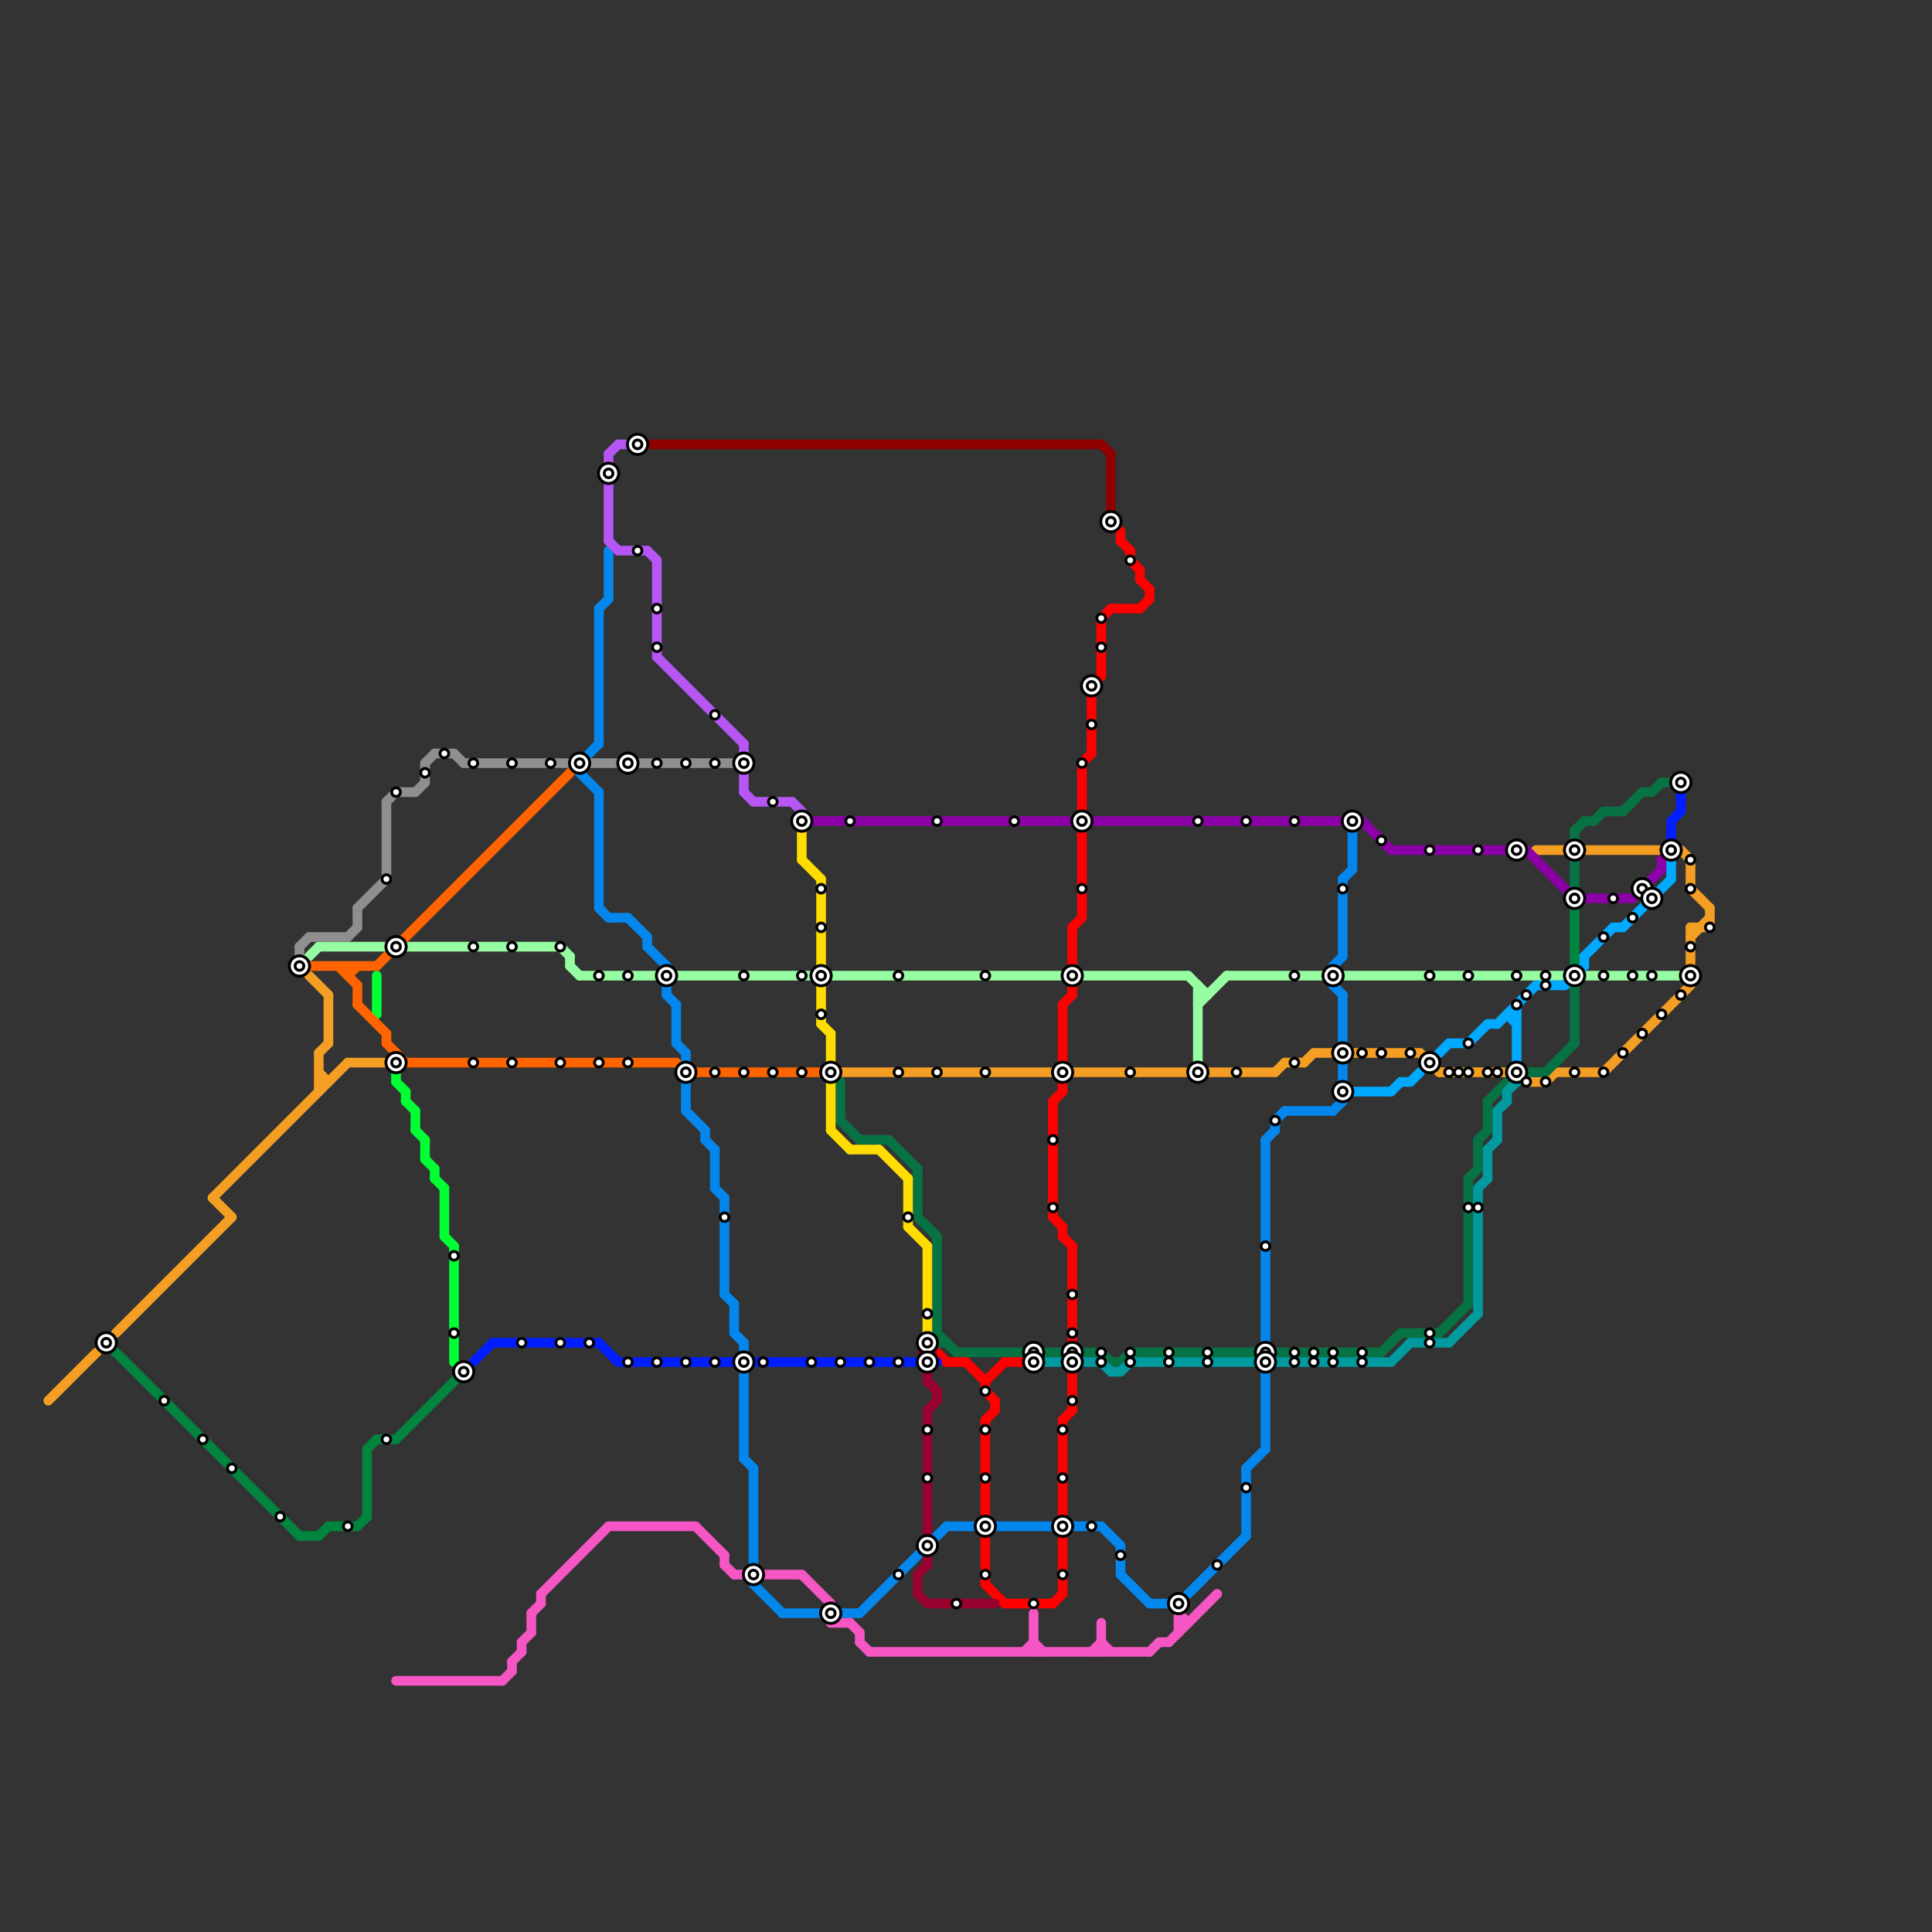 
<svg version="1.1" xmlns="http://www.w3.org/2000/svg" viewBox="0 0 200 200">
<rect x="0" y="0" width="200" height="200" fill="#333333" stroke="none"/>
<style>text { font: 1px Helvetica; font-weight: 600; white-space: pre; dominant-baseline: central; } line { stroke-width: 1; fill: none; stroke-linecap: round; stroke-linejoin: round; } .c0 { stroke: #f59e24 } .c1 { stroke: #96fda2 } .c2 { stroke: #077344 } .c3 { stroke: #ff0000 } .c4 { stroke: #0487ec } .c5 { stroke: #98002e } .c6 { stroke: #f556c3 } .c7 { stroke: #8f0000 } .c8 { stroke: #8c00a8 } .c9 { stroke: #009a9f } .c10 { stroke: #00853f } .c11 { stroke: #00aaff } .c12 { stroke: #001eff } .c13 { stroke: #00ff33 } .c14 { stroke: #8f8f8f } .c15 { stroke: #ff6400 } .c16 { stroke: #b656f5 } .c17 { stroke: #794400 } .c18 { stroke: #ffdd00 }</style><defs><g id="wm-xf"><circle r="1.2" fill="#000"/><circle r="0.9" fill="#fff"/><circle r="0.6" fill="#000"/><circle r="0.3" fill="#fff"/></g><g id="wm"><circle r="0.6" fill="#000"/><circle r="0.3" fill="#fff"/></g></defs><line class="c0" x1="175" y1="96" x2="175" y2="100"/><line class="c0" x1="166" y1="111" x2="175" y2="102"/><line class="c0" x1="175" y1="89" x2="175" y2="92"/><line class="c0" x1="132" y1="111" x2="133" y2="110"/><line class="c0" x1="135" y1="110" x2="136" y2="109"/><line class="c0" x1="175" y1="92" x2="177" y2="94"/><line class="c0" x1="133" y1="110" x2="135" y2="110"/><line class="c0" x1="33" y1="112" x2="34" y2="112"/><line class="c0" x1="36" y1="110" x2="40" y2="110"/><line class="c0" x1="87" y1="111" x2="109" y2="111"/><line class="c0" x1="12" y1="138" x2="24" y2="126"/><line class="c0" x1="175" y1="96" x2="177" y2="96"/><line class="c0" x1="32" y1="101" x2="34" y2="103"/><line class="c0" x1="22" y1="124" x2="36" y2="110"/><line class="c0" x1="175" y1="97" x2="177" y2="95"/><line class="c0" x1="111" y1="111" x2="132" y2="111"/><line class="c0" x1="33" y1="109" x2="33" y2="113"/><line class="c0" x1="34" y1="103" x2="34" y2="108"/><line class="c0" x1="147" y1="109" x2="149" y2="111"/><line class="c0" x1="174" y1="88" x2="175" y2="89"/><line class="c0" x1="160" y1="112" x2="161" y2="111"/><line class="c0" x1="158" y1="112" x2="160" y2="112"/><line class="c0" x1="161" y1="111" x2="166" y2="111"/><line class="c0" x1="33" y1="111" x2="34" y2="112"/><line class="c0" x1="22" y1="124" x2="24" y2="126"/><line class="c0" x1="5" y1="145" x2="10" y2="140"/><line class="c0" x1="149" y1="111" x2="156" y2="111"/><line class="c0" x1="159" y1="88" x2="172" y2="88"/><line class="c0" x1="177" y1="94" x2="177" y2="96"/><line class="c0" x1="33" y1="109" x2="34" y2="108"/><line class="c0" x1="136" y1="109" x2="147" y2="109"/><line class="c1" x1="124" y1="104" x2="127" y2="101"/><line class="c1" x1="42" y1="98" x2="58" y2="98"/><line class="c1" x1="58" y1="98" x2="59" y2="99"/><line class="c1" x1="164" y1="101" x2="175" y2="101"/><line class="c1" x1="124" y1="103" x2="125" y2="103"/><line class="c1" x1="123" y1="101" x2="125" y2="103"/><line class="c1" x1="32" y1="99" x2="33" y2="98"/><line class="c1" x1="59" y1="99" x2="59" y2="100"/><line class="c1" x1="33" y1="98" x2="40" y2="98"/><line class="c1" x1="60" y1="101" x2="68" y2="101"/><line class="c1" x1="124" y1="102" x2="124" y2="110"/><line class="c1" x1="127" y1="101" x2="137" y2="101"/><line class="c1" x1="139" y1="101" x2="162" y2="101"/><line class="c1" x1="70" y1="101" x2="123" y2="101"/><line class="c1" x1="59" y1="100" x2="60" y2="101"/><line class="c2" x1="172" y1="81" x2="174" y2="81"/><line class="c2" x1="95" y1="121" x2="95" y2="126"/><line class="c2" x1="92" y1="118" x2="95" y2="121"/><line class="c2" x1="114" y1="140" x2="115" y2="141"/><line class="c2" x1="115" y1="141" x2="116" y2="141"/><line class="c2" x1="145" y1="138" x2="149" y2="138"/><line class="c2" x1="166" y1="84" x2="168" y2="84"/><line class="c2" x1="132" y1="140" x2="143" y2="140"/><line class="c2" x1="171" y1="82" x2="172" y2="81"/><line class="c2" x1="164" y1="85" x2="165" y2="85"/><line class="c2" x1="117" y1="140" x2="130" y2="140"/><line class="c2" x1="87" y1="112" x2="87" y2="116"/><line class="c2" x1="163" y1="102" x2="163" y2="108"/><line class="c2" x1="170" y1="82" x2="171" y2="82"/><line class="c2" x1="149" y1="138" x2="152" y2="135"/><line class="c2" x1="152" y1="122" x2="152" y2="135"/><line class="c2" x1="158" y1="111" x2="160" y2="111"/><line class="c2" x1="153" y1="118" x2="154" y2="117"/><line class="c2" x1="89" y1="118" x2="92" y2="118"/><line class="c2" x1="99" y1="140" x2="110" y2="140"/><line class="c2" x1="112" y1="140" x2="114" y2="140"/><line class="c2" x1="96" y1="139" x2="97" y2="138"/><line class="c2" x1="165" y1="85" x2="166" y2="84"/><line class="c2" x1="154" y1="114" x2="156" y2="112"/><line class="c2" x1="87" y1="116" x2="89" y2="118"/><line class="c2" x1="97" y1="138" x2="99" y2="140"/><line class="c2" x1="163" y1="86" x2="163" y2="87"/><line class="c2" x1="152" y1="122" x2="153" y2="121"/><line class="c2" x1="143" y1="140" x2="145" y2="138"/><line class="c2" x1="168" y1="84" x2="170" y2="82"/><line class="c2" x1="153" y1="118" x2="153" y2="121"/><line class="c2" x1="96" y1="139" x2="98" y2="139"/><line class="c2" x1="97" y1="128" x2="97" y2="139"/><line class="c2" x1="116" y1="141" x2="117" y2="140"/><line class="c2" x1="154" y1="114" x2="154" y2="117"/><line class="c2" x1="160" y1="111" x2="163" y2="108"/><line class="c2" x1="95" y1="126" x2="97" y2="128"/><line class="c2" x1="163" y1="89" x2="163" y2="92"/><line class="c2" x1="163" y1="86" x2="164" y2="85"/><line class="c3" x1="102" y1="143" x2="102" y2="144"/><line class="c3" x1="104" y1="141" x2="107" y2="141"/><line class="c3" x1="110" y1="127" x2="110" y2="128"/><line class="c3" x1="111" y1="129" x2="111" y2="140"/><line class="c3" x1="102" y1="143" x2="104" y2="141"/><line class="c3" x1="118" y1="59" x2="118" y2="60"/><line class="c3" x1="97" y1="140" x2="98" y2="141"/><line class="c3" x1="109" y1="166" x2="110" y2="165"/><line class="c3" x1="102" y1="147" x2="102" y2="157"/><line class="c3" x1="110" y1="159" x2="110" y2="165"/><line class="c3" x1="102" y1="147" x2="103" y2="146"/><line class="c3" x1="110" y1="104" x2="111" y2="103"/><line class="c3" x1="102" y1="164" x2="104" y2="166"/><line class="c3" x1="111" y1="96" x2="112" y2="95"/><line class="c3" x1="103" y1="145" x2="103" y2="146"/><line class="c3" x1="112" y1="79" x2="112" y2="95"/><line class="c3" x1="112" y1="79" x2="113" y2="78"/><line class="c3" x1="115" y1="63" x2="118" y2="63"/><line class="c3" x1="117" y1="58" x2="118" y2="59"/><line class="c3" x1="116" y1="55" x2="116" y2="56"/><line class="c3" x1="111" y1="102" x2="111" y2="103"/><line class="c3" x1="109" y1="126" x2="110" y2="127"/><line class="c3" x1="109" y1="114" x2="110" y2="113"/><line class="c3" x1="110" y1="104" x2="110" y2="113"/><line class="c3" x1="113" y1="71" x2="114" y2="70"/><line class="c3" x1="113" y1="71" x2="113" y2="78"/><line class="c3" x1="114" y1="64" x2="115" y2="63"/><line class="c3" x1="109" y1="114" x2="109" y2="126"/><line class="c3" x1="104" y1="166" x2="109" y2="166"/><line class="c3" x1="118" y1="63" x2="119" y2="62"/><line class="c3" x1="111" y1="96" x2="111" y2="100"/><line class="c3" x1="110" y1="147" x2="111" y2="146"/><line class="c3" x1="111" y1="142" x2="111" y2="146"/><line class="c3" x1="117" y1="57" x2="117" y2="58"/><line class="c3" x1="102" y1="144" x2="103" y2="145"/><line class="c3" x1="110" y1="128" x2="111" y2="129"/><line class="c3" x1="114" y1="64" x2="114" y2="70"/><line class="c3" x1="110" y1="147" x2="110" y2="157"/><line class="c3" x1="118" y1="60" x2="119" y2="61"/><line class="c3" x1="98" y1="141" x2="100" y2="141"/><line class="c3" x1="100" y1="141" x2="102" y2="143"/><line class="c3" x1="102" y1="159" x2="102" y2="164"/><line class="c3" x1="119" y1="61" x2="119" y2="62"/><line class="c3" x1="116" y1="56" x2="117" y2="57"/><line class="c4" x1="75" y1="134" x2="76" y2="135"/><line class="c4" x1="63" y1="57" x2="63" y2="62"/><line class="c4" x1="62" y1="94" x2="63" y2="95"/><line class="c4" x1="132" y1="116" x2="132" y2="117"/><line class="c4" x1="139" y1="91" x2="139" y2="99"/><line class="c4" x1="63" y1="95" x2="65" y2="95"/><line class="c4" x1="77" y1="142" x2="77" y2="151"/><line class="c4" x1="138" y1="115" x2="139" y2="114"/><line class="c4" x1="119" y1="166" x2="121" y2="166"/><line class="c4" x1="139" y1="103" x2="139" y2="108"/><line class="c4" x1="131" y1="118" x2="132" y2="117"/><line class="c4" x1="65" y1="95" x2="67" y2="97"/><line class="c4" x1="78" y1="164" x2="81" y2="167"/><line class="c4" x1="62" y1="63" x2="62" y2="77"/><line class="c4" x1="61" y1="78" x2="62" y2="77"/><line class="c4" x1="76" y1="138" x2="77" y2="139"/><line class="c4" x1="71" y1="112" x2="71" y2="115"/><line class="c4" x1="81" y1="167" x2="89" y2="167"/><line class="c4" x1="62" y1="82" x2="62" y2="94"/><line class="c4" x1="116" y1="163" x2="119" y2="166"/><line class="c4" x1="70" y1="104" x2="70" y2="108"/><line class="c4" x1="89" y1="167" x2="98" y2="158"/><line class="c4" x1="132" y1="116" x2="133" y2="115"/><line class="c4" x1="77" y1="139" x2="77" y2="140"/><line class="c4" x1="70" y1="108" x2="71" y2="109"/><line class="c4" x1="67" y1="97" x2="67" y2="98"/><line class="c4" x1="71" y1="109" x2="71" y2="110"/><line class="c4" x1="98" y1="158" x2="114" y2="158"/><line class="c4" x1="138" y1="102" x2="139" y2="103"/><line class="c4" x1="133" y1="115" x2="138" y2="115"/><line class="c4" x1="138" y1="100" x2="138" y2="102"/><line class="c4" x1="67" y1="98" x2="69" y2="100"/><line class="c4" x1="73" y1="118" x2="74" y2="119"/><line class="c4" x1="77" y1="151" x2="78" y2="152"/><line class="c4" x1="62" y1="63" x2="63" y2="62"/><line class="c4" x1="60" y1="80" x2="62" y2="82"/><line class="c4" x1="78" y1="152" x2="78" y2="164"/><line class="c4" x1="139" y1="91" x2="140" y2="90"/><line class="c4" x1="114" y1="158" x2="116" y2="160"/><line class="c4" x1="73" y1="117" x2="73" y2="118"/><line class="c4" x1="131" y1="142" x2="131" y2="150"/><line class="c4" x1="76" y1="135" x2="76" y2="138"/><line class="c4" x1="74" y1="119" x2="74" y2="123"/><line class="c4" x1="129" y1="152" x2="129" y2="159"/><line class="c4" x1="123" y1="165" x2="129" y2="159"/><line class="c4" x1="74" y1="123" x2="75" y2="124"/><line class="c4" x1="75" y1="124" x2="75" y2="134"/><line class="c4" x1="116" y1="160" x2="116" y2="163"/><line class="c4" x1="140" y1="86" x2="140" y2="90"/><line class="c4" x1="69" y1="103" x2="70" y2="104"/><line class="c4" x1="131" y1="118" x2="131" y2="140"/><line class="c4" x1="139" y1="110" x2="139" y2="114"/><line class="c4" x1="69" y1="100" x2="69" y2="103"/><line class="c4" x1="71" y1="115" x2="73" y2="117"/><line class="c4" x1="138" y1="100" x2="139" y2="99"/><line class="c4" x1="129" y1="152" x2="131" y2="150"/><line class="c5" x1="95" y1="165" x2="96" y2="166"/><line class="c5" x1="97" y1="144" x2="97" y2="145"/><line class="c5" x1="95" y1="163" x2="95" y2="165"/><line class="c5" x1="96" y1="146" x2="97" y2="145"/><line class="c5" x1="96" y1="161" x2="96" y2="162"/><line class="c5" x1="96" y1="143" x2="97" y2="144"/><line class="c5" x1="96" y1="142" x2="96" y2="143"/><line class="c5" x1="96" y1="166" x2="103" y2="166"/><line class="c5" x1="95" y1="163" x2="96" y2="162"/><line class="c5" x1="96" y1="146" x2="96" y2="159"/><circle cx="96" cy="140" r="1" fill="#98002e" /><line class="c6" x1="122" y1="166" x2="122" y2="169"/><line class="c6" x1="53" y1="172" x2="54" y2="171"/><line class="c6" x1="56" y1="165" x2="63" y2="158"/><line class="c6" x1="119" y1="171" x2="120" y2="170"/><line class="c6" x1="54" y1="170" x2="54" y2="171"/><line class="c6" x1="52" y1="174" x2="53" y2="173"/><line class="c6" x1="72" y1="158" x2="75" y2="161"/><line class="c6" x1="41" y1="174" x2="52" y2="174"/><line class="c6" x1="122" y1="168" x2="123" y2="168"/><line class="c6" x1="107" y1="170" x2="108" y2="171"/><line class="c6" x1="76" y1="163" x2="77" y2="163"/><line class="c6" x1="54" y1="170" x2="55" y2="169"/><line class="c6" x1="75" y1="162" x2="76" y2="163"/><line class="c6" x1="88" y1="168" x2="89" y2="169"/><line class="c6" x1="63" y1="158" x2="72" y2="158"/><line class="c6" x1="55" y1="167" x2="56" y2="166"/><line class="c6" x1="106" y1="171" x2="107" y2="170"/><line class="c6" x1="79" y1="163" x2="83" y2="163"/><line class="c6" x1="56" y1="165" x2="56" y2="166"/><line class="c6" x1="121" y1="170" x2="126" y2="165"/><line class="c6" x1="86" y1="168" x2="88" y2="168"/><line class="c6" x1="120" y1="170" x2="121" y2="170"/><line class="c6" x1="89" y1="170" x2="90" y2="171"/><line class="c6" x1="122" y1="167" x2="123" y2="168"/><line class="c6" x1="83" y1="163" x2="86" y2="166"/><line class="c6" x1="114" y1="170" x2="115" y2="171"/><line class="c6" x1="113" y1="171" x2="114" y2="170"/><line class="c6" x1="89" y1="169" x2="89" y2="170"/><line class="c6" x1="90" y1="171" x2="119" y2="171"/><line class="c6" x1="53" y1="172" x2="53" y2="173"/><line class="c6" x1="55" y1="167" x2="55" y2="169"/><line class="c6" x1="75" y1="161" x2="75" y2="162"/><line class="c6" x1="114" y1="168" x2="114" y2="171"/><line class="c6" x1="107" y1="167" x2="107" y2="171"/><line class="c7" x1="115" y1="47" x2="115" y2="54"/><line class="c7" x1="114" y1="46" x2="115" y2="47"/><line class="c7" x1="66" y1="46" x2="114" y2="46"/><line class="c8" x1="141" y1="85" x2="144" y2="88"/><line class="c8" x1="172" y1="89" x2="173" y2="88"/><line class="c8" x1="163" y1="93" x2="169" y2="93"/><line class="c8" x1="158" y1="88" x2="163" y2="93"/><line class="c8" x1="113" y1="85" x2="141" y2="85"/><line class="c8" x1="172" y1="89" x2="172" y2="90"/><line class="c8" x1="84" y1="85" x2="111" y2="85"/><line class="c8" x1="169" y1="93" x2="172" y2="90"/><line class="c8" x1="144" y1="88" x2="158" y2="88"/><line class="c9" x1="153" y1="123" x2="154" y2="122"/><line class="c9" x1="115" y1="142" x2="116" y2="142"/><line class="c9" x1="108" y1="141" x2="114" y2="141"/><line class="c9" x1="156" y1="113" x2="157" y2="112"/><line class="c9" x1="156" y1="113" x2="156" y2="114"/><line class="c9" x1="150" y1="139" x2="153" y2="136"/><line class="c9" x1="146" y1="139" x2="150" y2="139"/><line class="c9" x1="155" y1="115" x2="155" y2="118"/><line class="c9" x1="157" y1="111" x2="157" y2="112"/><line class="c9" x1="155" y1="115" x2="156" y2="114"/><line class="c9" x1="116" y1="142" x2="117" y2="141"/><line class="c9" x1="153" y1="123" x2="153" y2="136"/><line class="c9" x1="144" y1="141" x2="146" y2="139"/><line class="c9" x1="114" y1="141" x2="115" y2="142"/><line class="c9" x1="154" y1="119" x2="155" y2="118"/><line class="c9" x1="154" y1="119" x2="154" y2="122"/><line class="c9" x1="117" y1="141" x2="144" y2="141"/><line class="c10" x1="34" y1="158" x2="37" y2="158"/><line class="c10" x1="38" y1="150" x2="39" y2="149"/><line class="c10" x1="163" y1="94" x2="163" y2="100"/><line class="c10" x1="41" y1="149" x2="48" y2="142"/><line class="c10" x1="31" y1="159" x2="33" y2="159"/><line class="c10" x1="33" y1="159" x2="34" y2="158"/><line class="c10" x1="38" y1="150" x2="38" y2="157"/><line class="c10" x1="37" y1="158" x2="38" y2="157"/><line class="c10" x1="39" y1="149" x2="41" y2="149"/><line class="c10" x1="11" y1="139" x2="31" y2="159"/><line class="c11" x1="164" y1="99" x2="167" y2="96"/><line class="c11" x1="173" y1="89" x2="173" y2="91"/><line class="c11" x1="162" y1="102" x2="164" y2="100"/><line class="c11" x1="140" y1="113" x2="144" y2="113"/><line class="c11" x1="159" y1="102" x2="162" y2="102"/><line class="c11" x1="164" y1="99" x2="164" y2="100"/><line class="c11" x1="167" y1="96" x2="168" y2="96"/><line class="c11" x1="156" y1="105" x2="157" y2="105"/><line class="c11" x1="149" y1="109" x2="150" y2="108"/><line class="c11" x1="145" y1="112" x2="146" y2="112"/><line class="c11" x1="154" y1="106" x2="155" y2="106"/><line class="c11" x1="168" y1="96" x2="173" y2="91"/><line class="c11" x1="152" y1="108" x2="154" y2="106"/><line class="c11" x1="150" y1="108" x2="152" y2="108"/><line class="c11" x1="155" y1="106" x2="159" y2="102"/><line class="c11" x1="144" y1="113" x2="145" y2="112"/><line class="c11" x1="157" y1="104" x2="157" y2="110"/><line class="c11" x1="146" y1="112" x2="147" y2="111"/><line class="c11" x1="156" y1="105" x2="157" y2="106"/><line class="c12" x1="64" y1="141" x2="97" y2="141"/><line class="c12" x1="173" y1="85" x2="173" y2="87"/><line class="c12" x1="173" y1="85" x2="174" y2="84"/><line class="c12" x1="62" y1="139" x2="64" y2="141"/><line class="c12" x1="51" y1="139" x2="62" y2="139"/><line class="c12" x1="174" y1="82" x2="174" y2="84"/><line class="c12" x1="49" y1="141" x2="51" y2="139"/><line class="c13" x1="46" y1="128" x2="47" y2="129"/><line class="c13" x1="45" y1="121" x2="45" y2="122"/><line class="c13" x1="42" y1="114" x2="43" y2="115"/><line class="c13" x1="47" y1="129" x2="47" y2="141"/><line class="c13" x1="45" y1="122" x2="46" y2="123"/><line class="c13" x1="43" y1="115" x2="43" y2="117"/><line class="c13" x1="44" y1="120" x2="45" y2="121"/><line class="c13" x1="46" y1="123" x2="46" y2="128"/><line class="c13" x1="39" y1="101" x2="39" y2="105"/><line class="c13" x1="43" y1="117" x2="44" y2="118"/><line class="c13" x1="44" y1="118" x2="44" y2="120"/><line class="c13" x1="42" y1="113" x2="42" y2="114"/><line class="c13" x1="41" y1="110" x2="41" y2="112"/><line class="c13" x1="41" y1="112" x2="42" y2="113"/><circle cx="31" cy="100" r="1" fill="#00ff33" /><line class="c14" x1="32" y1="97" x2="36" y2="97"/><line class="c14" x1="43" y1="82" x2="44" y2="81"/><line class="c14" x1="41" y1="82" x2="43" y2="82"/><line class="c14" x1="66" y1="79" x2="77" y2="79"/><line class="c14" x1="37" y1="94" x2="37" y2="96"/><line class="c14" x1="36" y1="97" x2="37" y2="96"/><line class="c14" x1="45" y1="78" x2="47" y2="78"/><line class="c14" x1="40" y1="83" x2="40" y2="91"/><line class="c14" x1="44" y1="79" x2="45" y2="78"/><line class="c14" x1="44" y1="79" x2="44" y2="81"/><line class="c14" x1="47" y1="78" x2="48" y2="79"/><line class="c14" x1="31" y1="98" x2="32" y2="97"/><line class="c14" x1="48" y1="79" x2="64" y2="79"/><line class="c14" x1="40" y1="83" x2="41" y2="82"/><line class="c14" x1="31" y1="98" x2="31" y2="99"/><line class="c14" x1="37" y1="94" x2="40" y2="91"/><circle cx="83" cy="85" r="1" fill="#8f8f8f" /><line class="c15" x1="35" y1="100" x2="37" y2="102"/><line class="c15" x1="37" y1="104" x2="40" y2="107"/><line class="c15" x1="70" y1="110" x2="71" y2="111"/><line class="c15" x1="32" y1="100" x2="39" y2="100"/><line class="c15" x1="37" y1="102" x2="37" y2="104"/><line class="c15" x1="71" y1="111" x2="86" y2="111"/><line class="c15" x1="36" y1="101" x2="37" y2="100"/><line class="c15" x1="36" y1="100" x2="36" y2="101"/><line class="c15" x1="42" y1="110" x2="70" y2="110"/><line class="c15" x1="39" y1="100" x2="59" y2="80"/><line class="c15" x1="40" y1="108" x2="42" y2="110"/><line class="c15" x1="40" y1="107" x2="40" y2="108"/><line class="c16" x1="77" y1="80" x2="77" y2="82"/><line class="c16" x1="63" y1="56" x2="64" y2="57"/><line class="c16" x1="63" y1="50" x2="63" y2="56"/><line class="c16" x1="82" y1="83" x2="83" y2="84"/><line class="c16" x1="63" y1="47" x2="64" y2="46"/><line class="c16" x1="67" y1="57" x2="68" y2="58"/><line class="c16" x1="64" y1="46" x2="65" y2="46"/><line class="c16" x1="64" y1="57" x2="67" y2="57"/><line class="c16" x1="78" y1="83" x2="82" y2="83"/><line class="c16" x1="63" y1="47" x2="63" y2="48"/><line class="c16" x1="77" y1="77" x2="77" y2="78"/><line class="c16" x1="68" y1="68" x2="77" y2="77"/><line class="c16" x1="77" y1="82" x2="78" y2="83"/><line class="c16" x1="68" y1="58" x2="68" y2="68"/><circle cx="65" cy="79" r="1" fill="#794400" /><circle cx="63" cy="49" r="1" fill="#794400" /><line class="c18" x1="94" y1="122" x2="94" y2="127"/><line class="c18" x1="83" y1="89" x2="85" y2="91"/><line class="c18" x1="91" y1="119" x2="94" y2="122"/><line class="c18" x1="88" y1="119" x2="91" y2="119"/><line class="c18" x1="86" y1="112" x2="86" y2="117"/><line class="c18" x1="96" y1="129" x2="96" y2="138"/><line class="c18" x1="94" y1="127" x2="96" y2="129"/><line class="c18" x1="85" y1="102" x2="85" y2="106"/><line class="c18" x1="86" y1="117" x2="88" y2="119"/><line class="c18" x1="85" y1="91" x2="85" y2="100"/><line class="c18" x1="85" y1="106" x2="86" y2="107"/><line class="c18" x1="83" y1="86" x2="83" y2="89"/><line class="c18" x1="86" y1="107" x2="86" y2="110"/>

<use x="102" y="101" href="#wm"/><use x="102" y="111" href="#wm"/><use x="102" y="144" href="#wm"/><use x="102" y="148" href="#wm"/><use x="102" y="153" href="#wm"/><use x="102" y="158" href="#wm-xf"/><use x="102" y="163" href="#wm"/><use x="105" y="85" href="#wm"/><use x="107" y="140" href="#wm-xf"/><use x="107" y="141" href="#wm-xf"/><use x="107" y="166" href="#wm"/><use x="109" y="118" href="#wm"/><use x="109" y="125" href="#wm"/><use x="11" y="139" href="#wm-xf"/><use x="110" y="111" href="#wm-xf"/><use x="110" y="148" href="#wm"/><use x="110" y="153" href="#wm"/><use x="110" y="158" href="#wm-xf"/><use x="110" y="163" href="#wm"/><use x="111" y="101" href="#wm-xf"/><use x="111" y="134" href="#wm"/><use x="111" y="138" href="#wm"/><use x="111" y="140" href="#wm-xf"/><use x="111" y="141" href="#wm-xf"/><use x="111" y="145" href="#wm"/><use x="112" y="79" href="#wm"/><use x="112" y="85" href="#wm-xf"/><use x="112" y="92" href="#wm"/><use x="113" y="158" href="#wm"/><use x="113" y="71" href="#wm-xf"/><use x="113" y="75" href="#wm"/><use x="114" y="140" href="#wm"/><use x="114" y="141" href="#wm"/><use x="114" y="64" href="#wm"/><use x="114" y="67" href="#wm"/><use x="115" y="54" href="#wm-xf"/><use x="116" y="161" href="#wm"/><use x="117" y="111" href="#wm"/><use x="117" y="140" href="#wm"/><use x="117" y="141" href="#wm"/><use x="117" y="58" href="#wm"/><use x="121" y="140" href="#wm"/><use x="121" y="141" href="#wm"/><use x="122" y="166" href="#wm-xf"/><use x="124" y="111" href="#wm-xf"/><use x="124" y="85" href="#wm"/><use x="125" y="140" href="#wm"/><use x="125" y="141" href="#wm"/><use x="126" y="162" href="#wm"/><use x="128" y="111" href="#wm"/><use x="129" y="154" href="#wm"/><use x="129" y="85" href="#wm"/><use x="131" y="129" href="#wm"/><use x="131" y="140" href="#wm-xf"/><use x="131" y="141" href="#wm-xf"/><use x="132" y="116" href="#wm"/><use x="134" y="101" href="#wm"/><use x="134" y="110" href="#wm"/><use x="134" y="140" href="#wm"/><use x="134" y="141" href="#wm"/><use x="134" y="85" href="#wm"/><use x="136" y="140" href="#wm"/><use x="136" y="141" href="#wm"/><use x="138" y="101" href="#wm-xf"/><use x="138" y="140" href="#wm"/><use x="138" y="141" href="#wm"/><use x="139" y="109" href="#wm-xf"/><use x="139" y="113" href="#wm-xf"/><use x="139" y="92" href="#wm"/><use x="140" y="85" href="#wm-xf"/><use x="141" y="109" href="#wm"/><use x="141" y="140" href="#wm"/><use x="141" y="141" href="#wm"/><use x="143" y="109" href="#wm"/><use x="143" y="87" href="#wm"/><use x="146" y="109" href="#wm"/><use x="148" y="101" href="#wm"/><use x="148" y="110" href="#wm-xf"/><use x="148" y="138" href="#wm"/><use x="148" y="139" href="#wm"/><use x="148" y="88" href="#wm"/><use x="150" y="111" href="#wm"/><use x="151" y="111" href="#wm"/><use x="152" y="101" href="#wm"/><use x="152" y="108" href="#wm"/><use x="152" y="111" href="#wm"/><use x="152" y="125" href="#wm"/><use x="153" y="125" href="#wm"/><use x="153" y="88" href="#wm"/><use x="154" y="111" href="#wm"/><use x="155" y="111" href="#wm"/><use x="157" y="101" href="#wm"/><use x="157" y="104" href="#wm"/><use x="157" y="111" href="#wm-xf"/><use x="157" y="88" href="#wm-xf"/><use x="158" y="103" href="#wm"/><use x="158" y="112" href="#wm"/><use x="160" y="101" href="#wm"/><use x="160" y="102" href="#wm"/><use x="160" y="112" href="#wm"/><use x="163" y="101" href="#wm-xf"/><use x="163" y="111" href="#wm"/><use x="163" y="88" href="#wm-xf"/><use x="163" y="93" href="#wm-xf"/><use x="166" y="101" href="#wm"/><use x="166" y="111" href="#wm"/><use x="166" y="97" href="#wm"/><use x="167" y="93" href="#wm"/><use x="168" y="109" href="#wm"/><use x="169" y="101" href="#wm"/><use x="169" y="95" href="#wm"/><use x="17" y="145" href="#wm"/><use x="170" y="107" href="#wm"/><use x="170" y="92" href="#wm-xf"/><use x="171" y="101" href="#wm"/><use x="171" y="93" href="#wm-xf"/><use x="172" y="105" href="#wm"/><use x="173" y="88" href="#wm-xf"/><use x="174" y="103" href="#wm"/><use x="174" y="81" href="#wm-xf"/><use x="175" y="101" href="#wm-xf"/><use x="175" y="89" href="#wm"/><use x="175" y="92" href="#wm"/><use x="175" y="98" href="#wm"/><use x="177" y="96" href="#wm"/><use x="21" y="149" href="#wm"/><use x="24" y="152" href="#wm"/><use x="29" y="157" href="#wm"/><use x="31" y="100" href="#wm-xf"/><use x="36" y="158" href="#wm"/><use x="40" y="149" href="#wm"/><use x="40" y="91" href="#wm"/><use x="41" y="110" href="#wm-xf"/><use x="41" y="82" href="#wm"/><use x="41" y="98" href="#wm-xf"/><use x="44" y="80" href="#wm"/><use x="46" y="78" href="#wm"/><use x="47" y="130" href="#wm"/><use x="47" y="138" href="#wm"/><use x="48" y="142" href="#wm-xf"/><use x="49" y="110" href="#wm"/><use x="49" y="79" href="#wm"/><use x="49" y="98" href="#wm"/><use x="53" y="110" href="#wm"/><use x="53" y="79" href="#wm"/><use x="53" y="98" href="#wm"/><use x="54" y="139" href="#wm"/><use x="57" y="79" href="#wm"/><use x="58" y="110" href="#wm"/><use x="58" y="139" href="#wm"/><use x="58" y="98" href="#wm"/><use x="60" y="79" href="#wm-xf"/><use x="61" y="139" href="#wm"/><use x="62" y="101" href="#wm"/><use x="62" y="110" href="#wm"/><use x="63" y="49" href="#wm-xf"/><use x="65" y="101" href="#wm"/><use x="65" y="110" href="#wm"/><use x="65" y="141" href="#wm"/><use x="65" y="79" href="#wm-xf"/><use x="66" y="46" href="#wm-xf"/><use x="66" y="57" href="#wm"/><use x="68" y="141" href="#wm"/><use x="68" y="63" href="#wm"/><use x="68" y="67" href="#wm"/><use x="68" y="79" href="#wm"/><use x="69" y="101" href="#wm-xf"/><use x="71" y="111" href="#wm-xf"/><use x="71" y="141" href="#wm"/><use x="71" y="79" href="#wm"/><use x="74" y="111" href="#wm"/><use x="74" y="141" href="#wm"/><use x="74" y="74" href="#wm"/><use x="74" y="79" href="#wm"/><use x="75" y="126" href="#wm"/><use x="77" y="101" href="#wm"/><use x="77" y="111" href="#wm"/><use x="77" y="141" href="#wm-xf"/><use x="77" y="79" href="#wm-xf"/><use x="78" y="163" href="#wm-xf"/><use x="79" y="141" href="#wm"/><use x="80" y="111" href="#wm"/><use x="80" y="83" href="#wm"/><use x="83" y="101" href="#wm"/><use x="83" y="111" href="#wm"/><use x="83" y="85" href="#wm-xf"/><use x="84" y="141" href="#wm"/><use x="85" y="101" href="#wm-xf"/><use x="85" y="105" href="#wm"/><use x="85" y="92" href="#wm"/><use x="85" y="96" href="#wm"/><use x="86" y="111" href="#wm-xf"/><use x="86" y="167" href="#wm-xf"/><use x="87" y="141" href="#wm"/><use x="88" y="85" href="#wm"/><use x="90" y="141" href="#wm"/><use x="93" y="101" href="#wm"/><use x="93" y="111" href="#wm"/><use x="93" y="141" href="#wm"/><use x="93" y="163" href="#wm"/><use x="94" y="126" href="#wm"/><use x="96" y="136" href="#wm"/><use x="96" y="139" href="#wm-xf"/><use x="96" y="141" href="#wm-xf"/><use x="96" y="148" href="#wm"/><use x="96" y="153" href="#wm"/><use x="96" y="160" href="#wm-xf"/><use x="97" y="111" href="#wm"/><use x="97" y="85" href="#wm"/><use x="99" y="166" href="#wm"/>
</svg>

